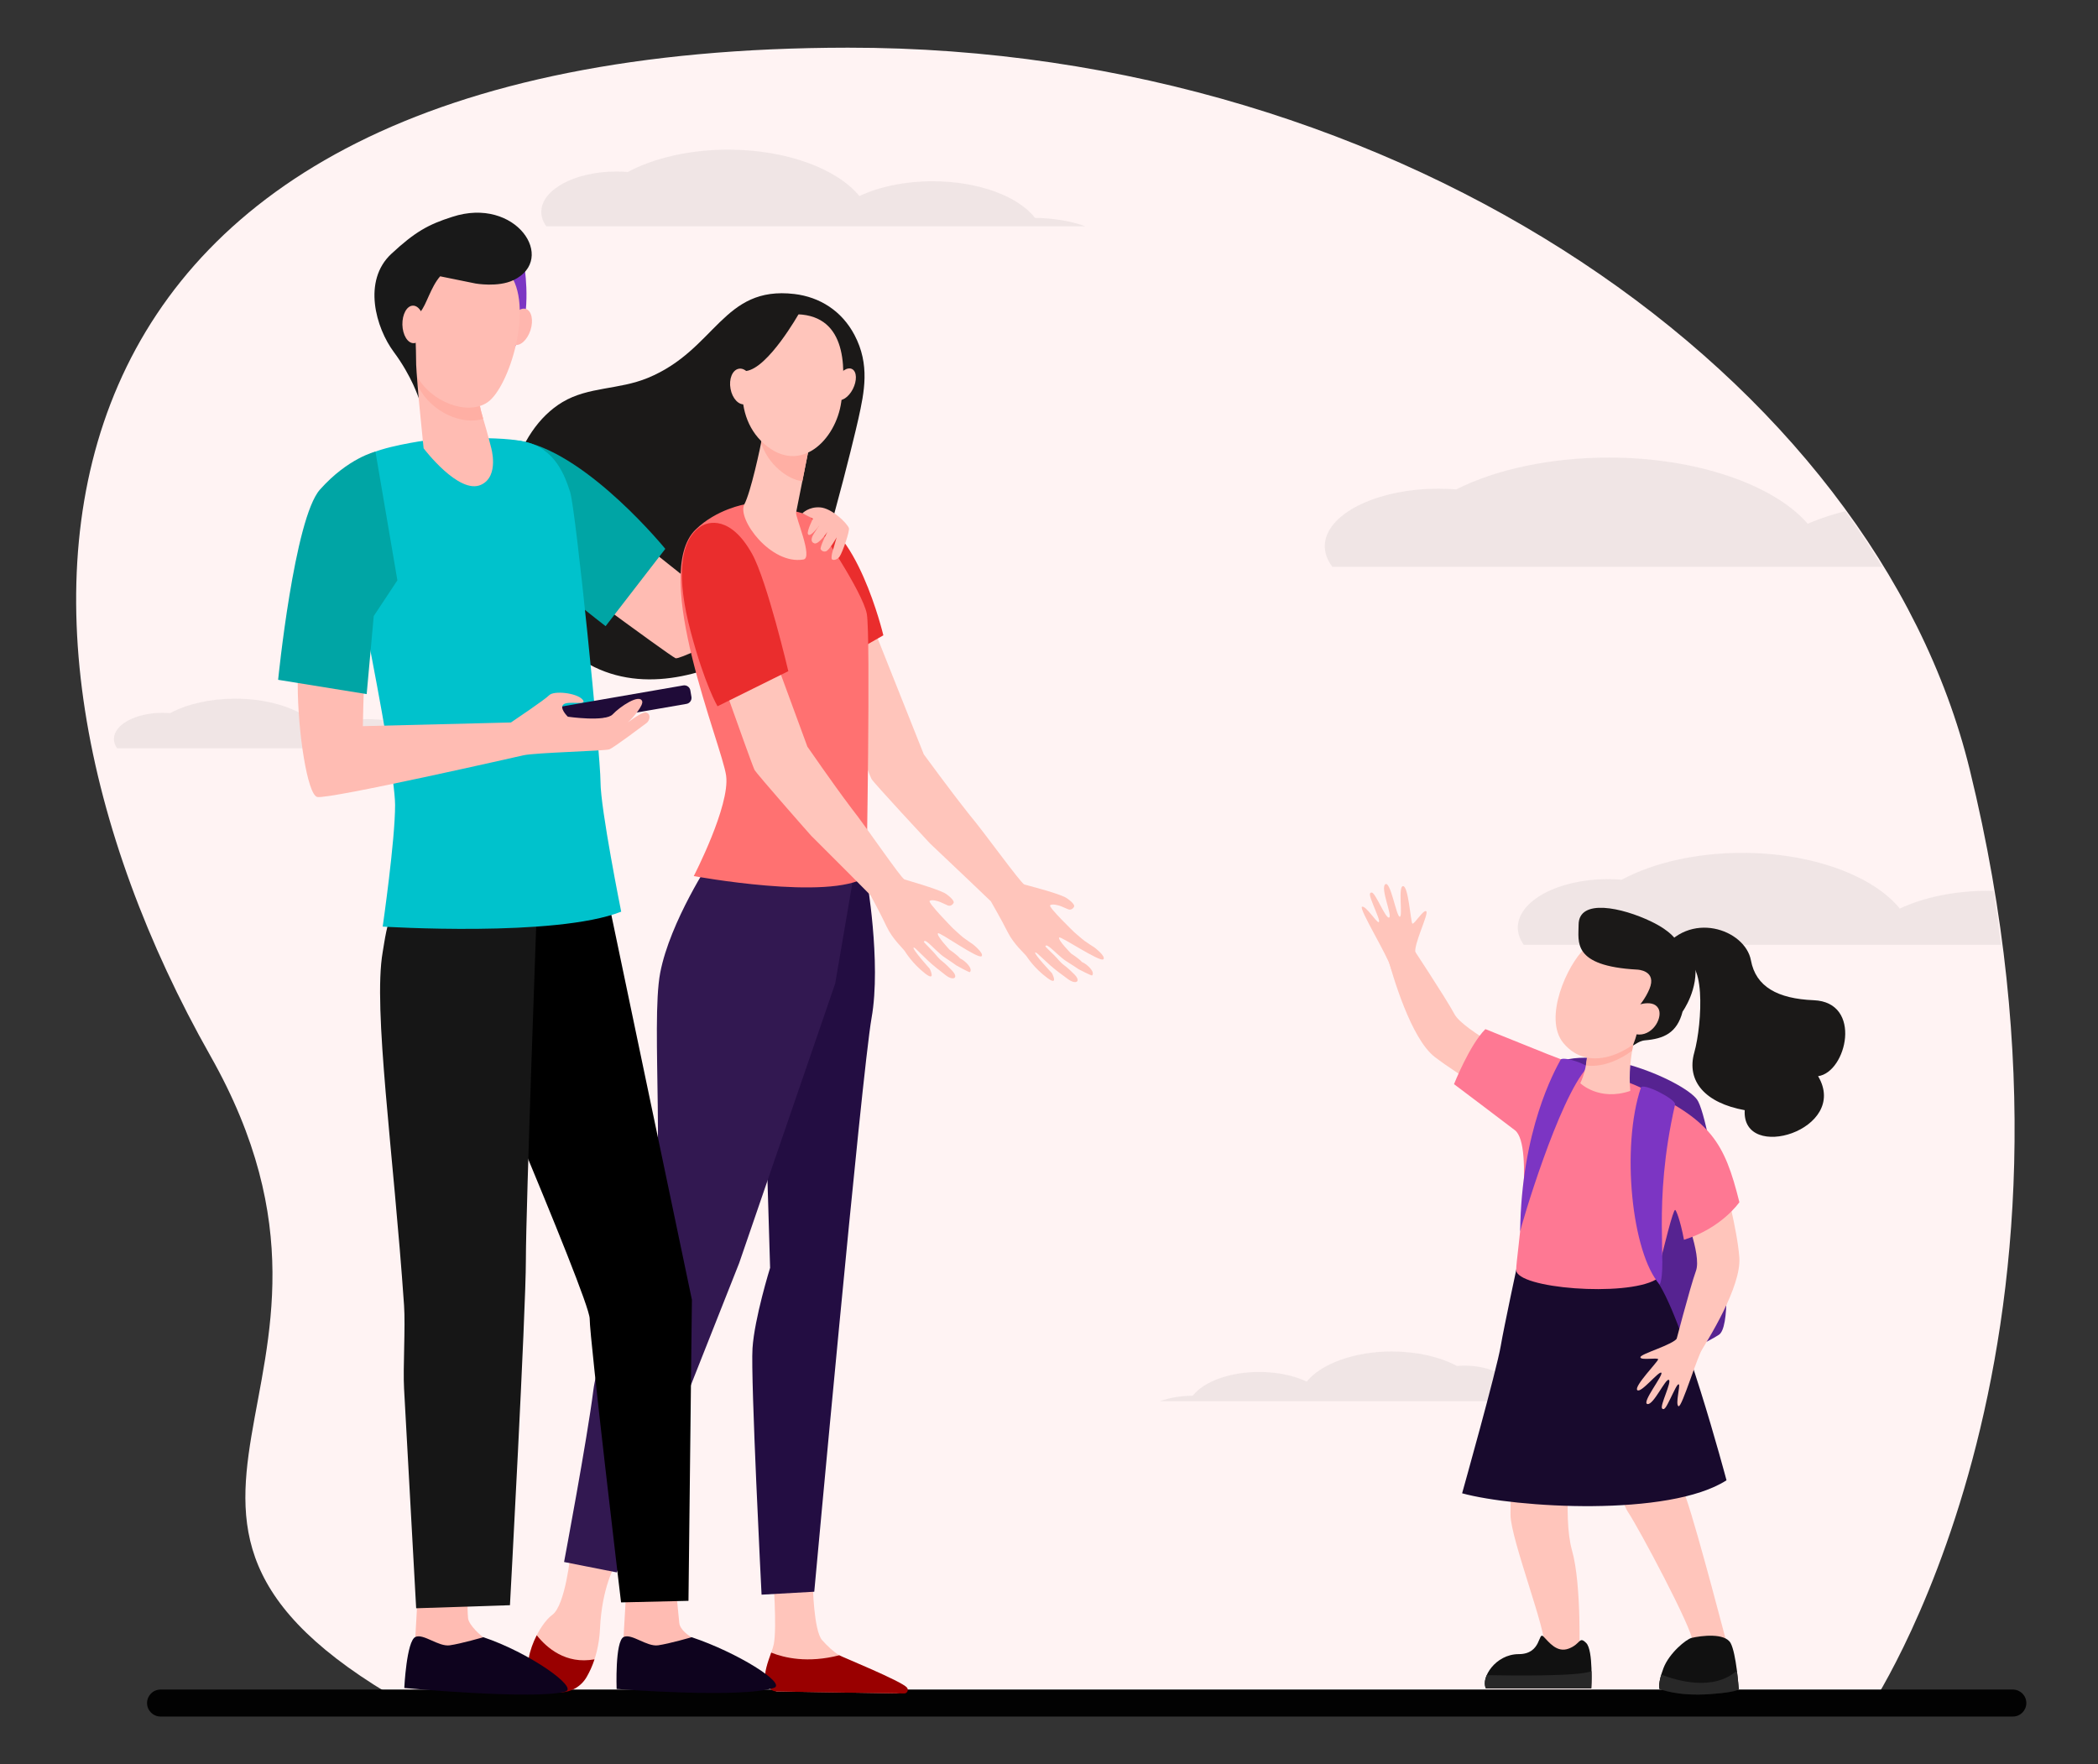 <?xml version="1.0" encoding="utf-8"?>
<!-- Generator: Adobe Illustrator 26.3.1, SVG Export Plug-In . SVG Version: 6.00 Build 0)  -->
<svg version="1.1" id="Layer_1" xmlns="http://www.w3.org/2000/svg" xmlns:xlink="http://www.w3.org/1999/xlink" x="0px" y="0px"
	 viewBox="0 0 440 370" style="enable-background:new 0 0 440 370;" xml:space="preserve">
<rect x="0" y="0" width="440" height="370" fill="#333333" stroke="none"/>
<style type="text/css">
	.st0{fill:#1B1918;}
	.st1{fill:#2F914D;}
	.st2{fill:#FFFFFF;}
	.st3{fill:#323232;}
	.st4{fill:#FF0000;}
	.st5{fill:#6B6B6B;}
	.st6{fill:#FFC203;}
	.st7{fill:#58BD7D;}
	.st8{fill:#FFB948;}
	.st9{fill:#FF7171;}
	.st10{fill:#ED443A;}
	.st11{fill:#EBF3FA;}
	.st12{fill:#FFB27D;}
	.st13{fill:#2C3A64;}
	.st14{fill:#2B478B;}
	.st15{fill:#233862;}
	.st16{fill:#ED985F;}
	.st17{fill:#F99746;}
	.st18{fill:#ED7D2B;}
	.st19{fill:#F0995E;}
	.st20{fill:#FFB93E;}
	.st21{fill:#ED9E20;}
	.st22{fill:#E3A330;}
	.st23{fill:#2E3552;}
	.st24{fill:#D2E3FC;}
	.st25{fill:#B7D3F3;}
	.st26{fill:#FFF3F3;}
	.st27{opacity:0.1;clip-path:url(#SVGID_00000020376600169497764010000004164945750887028100_);}
	.st28{fill:#020202;}
	.st29{fill:#FFC5BB;}
	.st30{fill:#FFBCB3;}
	.st31{fill:#00A5A5;}
	.st32{fill:#EA2D2D;}
	.st33{fill:#230D42;}
	.st34{fill:#321851;}
	.st35{fill:#FFAFA4;}
	.st36{fill:#990000;}
	.st37{fill:#0E031E;}
	.st38{fill:#161616;}
	.st39{fill:#00C2CC;}
	.st40{fill:#1F0B38;}
	.st41{fill:#7C35C3;}
	.st42{fill:#FFB6AE;}
	.st43{fill:#191919;}
	.st44{fill:#562391;}
	.st45{fill:#180A2D;}
	.st46{fill:#111111;}
	.st47{fill:#FE7893;}
	.st48{fill:#282828;}
	.st49{opacity:0.1;clip-path:url(#SVGID_00000154403918324464220700000007195439322742828706_);}
</style>
<g>
	<path class="st26" d="M88.1,359c-75.45-40.89-4.24-67.34-43.99-137.59C-8.69,128.08,0.8,10.12,177.85,10
		C294.39,9.92,393,79.35,413.1,161.4C443.14,283.99,391.65,359,391.65,359C243.1,359,88.1,359,88.1,359z"/>
	<g>
		<defs>
			<path id="SVGID_1_" d="M87.14,359c-75.45-40.89-4.24-67.34-43.99-137.59C-9.64,128.08-0.16,10.12,176.89,10
				c116.55-0.08,222.82,68.89,239.4,165.73C438.51,299.53,390.7,359,390.7,359C242.15,359,87.14,359,87.14,359z"/>
		</defs>
		<clipPath id="SVGID_00000032649238764758273560000014648401752808767880_">
			<use xlink:href="#SVGID_1_"  style="overflow:visible;"/>
		</clipPath>
		<g style="opacity:0.1;clip-path:url(#SVGID_00000032649238764758273560000014648401752808767880_);">
			<path class="st5" d="M451.17,118.89c-4.66-1.56-10.19-2.46-16.08-2.51c-5.46-6.57-18.2-10.96-32.68-10.96
				c-8.69,0-16.93,1.63-23.28,4.42c-7.07-8.17-23.31-13.88-41.7-13.88c-12.08,0-23.55,2.41-32.04,6.68
				c-1.22-0.1-2.44-0.15-3.68-0.15c-13.16,0-23.87,5.42-23.87,12.07c0,1.49,0.55,2.96,1.59,4.32H451.17z"/>
			<path class="st5" d="M227.67,47.46c-3.07-1.09-6.71-1.73-10.59-1.76c-3.6-4.61-11.99-7.69-21.52-7.69
				c-5.72,0-11.15,1.14-15.33,3.1c-4.66-5.73-15.35-9.73-27.47-9.73c-7.96,0-15.51,1.69-21.1,4.69c-0.8-0.07-1.61-0.1-2.42-0.1
				c-8.67,0-15.72,3.8-15.72,8.46c0,1.05,0.36,2.07,1.05,3.03H227.67z"/>
			<path class="st5" d="M455.4,198.17c-3.68-1.31-8.06-2.07-12.72-2.12c-4.32-5.53-14.39-9.23-25.84-9.23
				c-6.87,0-13.39,1.37-18.41,3.72c-5.59-6.88-18.43-11.68-32.98-11.68c-9.56,0-18.62,2.03-25.34,5.63
				c-0.96-0.08-1.93-0.12-2.91-0.12c-10.41,0-18.88,4.56-18.88,10.16c0,1.26,0.43,2.49,1.26,3.64H455.4z"/>
			<path class="st5" d="M97.94,156.94c-1.99-0.71-4.35-1.12-6.87-1.14c-2.33-2.99-7.78-4.98-13.96-4.98c-3.71,0-7.23,0.74-9.94,2.01
				c-3.02-3.71-9.96-6.31-17.82-6.31c-5.16,0-10.06,1.1-13.69,3.04c-0.52-0.04-1.04-0.07-1.57-0.07c-5.62,0-10.2,2.46-10.2,5.49
				c0,0.68,0.23,1.34,0.68,1.97H97.94z"/>
			<path class="st5" d="M243.28,293.85c1.99-0.71,4.35-1.12,6.87-1.14c2.33-2.99,7.78-4.98,13.96-4.98c3.71,0,7.23,0.74,9.94,2.01
				c3.02-3.71,9.96-6.31,17.82-6.31c5.16,0,10.06,1.1,13.69,3.04c0.52-0.04,1.04-0.07,1.57-0.07c5.62,0,10.2,2.46,10.2,5.49
				c0,0.68-0.23,1.34-0.68,1.97H243.28z"/>
		</g>
	</g>
	<path class="st28" d="M33.67,360h388.47c1.57,0,2.83-1.27,2.83-2.83l0,0c0-1.57-1.27-2.83-2.83-2.83H33.67
		c-1.57,0-2.83,1.27-2.83,2.83l0,0C30.84,358.73,32.11,360,33.67,360z"/>
	<g>
		<path class="st29" d="M229.51,198.69c0,0-1.56-0.99-2.05-1.36c-0.58-0.43-2.2-1.86-2.2-1.86s-5.44-5.24-5.02-5.61
			c0.42-0.37,1.86,0.01,2.3,0.21c0.45,0.21,0.99,0.4,1.44,0.61c0.45,0.21,0.97,0.04,1.27-0.5c0.3-0.54-1.32-1.75-1.96-2.06
			c-2-0.96-7.85-2.44-8.46-2.62c-0.72-0.22-8.48-11.04-11.44-14.54c0,0,0,0,0,0c-4.66-5.87-9.16-12.14-9.65-12.76l-11.87-29.83
			l-12.63,0.1c0,0,12.71,33.29,13.53,34.89c0.39,0.76,12.26,13.53,12.26,13.52c6.24,5.92,11.75,11.12,12.78,12.15
			c0,0,2.25,3.91,3.54,6.48c1.29,2.57,3.51,4.42,3.98,5.09c0.07,0.1,1.57,2.48,4.36,4.53c2.4,1.77,0.93-1.03,0.93-1.03
			s-3.87-4.09-3.5-4.34c0.29-0.2,2.27,2.16,4.91,4.14c0.68,0.51,1.35,1.01,1.97,1.46c1.63,1.19,2.82,0.52,1.32-1.01
			c-0.53-0.54-1.44-1.41-2.17-1.94c-0.79-0.57-1.34-1.36-1.93-1.94c-1.18-1.16-2.05-1.99-1.98-2.01c0.1-0.03,0.02-0.43,0.76,0.09
			c0.89,0.62,2.48,2.37,3.85,3.18c0.78,0.46,2.35,1.53,2.35,1.53s2.73,1.44,2.85,1.31c0.65-0.74-1.01-2.34-2.15-2.82
			c-0.57-0.69-2.25-1.76-2.25-1.76s-2.92-2.95-2.51-3.37c0.33-0.35,8.68,5.33,9.28,4.55C231.94,200.51,229.51,198.69,229.51,198.69z
			"/>
	</g>
	<path class="st0" d="M180.02,87.85c1.25-5.67,2.47-11.38-0.82-17.61c-2.66-5.04-7.26-7.94-12.59-8.58
		c-15.09-1.79-16.42,11.7-30.75,17.6c-6.12,2.52-12.4,1.8-17.88,5.06c-9.88,5.89-15.13,22.4-8.58,37.78
		c16.05,37.66,53.88,13.01,58.74,5.59C171.77,122.18,179.22,91.51,180.02,87.85z"/>
	<g>
		<path class="st30" d="M176.08,112.74c-8.1,2.53-30.02,9.63-31.12,9.36l-19.98-15.9l-12.29,10.79c0,0,27.42,20.31,28.98,21.05
			c1.15,0.55,25.3-11.89,36.68-17.46C178.2,116.88,177.9,115.98,176.08,112.74z"/>
		<path class="st31" d="M139.53,115.11l-12.52,16.21c0,0-13.2-10.14-18.06-15.6c-5.9-6.62-12.36-20.83-11.41-21.35
			c2.67-1.46,8.44-2.63,12.42-1.74C123.73,95.7,139.53,115.11,139.53,115.11z"/>
	</g>
	<path class="st32" d="M172.59,140.47l12.67-7.23c0,0-5.75-24.24-16.01-25.02L172.59,140.47z"/>
	<path class="st29" d="M119.67,325.76c0,0-1.07,10.91-3.84,12.91c-2.76,2-6.45,9.41-4.6,13.42c0.58,1.25,1.73,1.98,3.04,2.38
		c3.88,1.19,8.01-0.82,9.66-4.53c0.92-2.07,1.73-4.84,1.9-8.32c0.41-8.86,3.18-13.37,3.18-13.37L119.67,325.76z"/>
	<path class="st29" d="M162.12,330.23c0,0,0.87,11.01,0.16,14.59c-0.38,1.92-2.49,5.86-1.52,7.66c0.97,1.8,2.07,2.25,2.07,2.25
		l25.06,0.4c1.37,0.02,0.46-0.86-0.64-1.66c-1.8-1.32-3.26-2.2-9.01-4.97c-0.38-0.18-1.74-1.05-2.23-1.35
		c-1.25-0.76-2.5-1.96-3.58-3.16c-1.8-2-1.96-11.69-1.96-11.69L162.12,330.23z"/>
	<path class="st33" d="M181.71,183.89c0,0,3.16,17.88,1.08,29.59c-2.07,11.72-12.02,120.34-12.02,120.34l-11.05,0.62
		c0,0-2.32-45.37-1.9-51.68c0.41-6.31,3.69-16.87,3.69-16.87l-1.1-36.64l13.95-48.13L181.71,183.89z"/>
	<path class="st34" d="M149.23,180.13c0,0-8.7,13.07-10.77,23.89c-2.07,10.82,1.52,44.06-2.46,58.24
		c-2.16,7.67-10.33,19.52-11.58,29.44c-1.24,9.92-6.12,35.89-6.12,35.89l11.05,2.18l25.67-64.87l20.14-58.63l5.16-30.2
		L149.23,180.13z"/>
	<path class="st9" d="M156.27,105.76c0,0-5.97,0.98-10.41,5.33c-9.53,9.33,5.6,45.3,6.43,51.61c0.83,6.31-6.79,21.03-6.79,21.03
		s28.47,5.26,36.21,0.15c0,0,0.91-50.63,0.08-55.14c-0.83-4.51-10.1-18.42-11.76-20.22C168.37,106.72,156.27,105.76,156.27,105.76z"
		/>
	<path class="st29" d="M160.11,90.39c0,0-0.06,0.34-0.17,0.91c-0.51,2.76-2.49,11.93-3.83,14.46c-1.61,3.05,5.53,12.76,12.4,11.58
		c2.05-0.35-1.73-8.93-1.55-9.84c0.35-1.74,0.82-4.11,1.3-6.54c0.27-1.37,0.55-2.76,0.81-4.07c0.74-3.72,1.34-6.75,1.34-6.75
		L160.11,90.39z"/>
	<path class="st35" d="M159.94,91.31c0.11-0.58,0.17-0.91,0.17-0.91l10.3-0.26c0,0-0.6,3.04-1.34,6.75c-0.26,1.3-0.53,2.68-0.8,4.05
		c-1.59-0.23-3.25-1.01-4.92-2.46c-1.82-1.59-3.01-3.49-3.73-5.53C159.75,92.3,159.86,91.74,159.94,91.31z"/>
	<path class="st29" d="M166.3,65.91c0,0-4.2,0.58-7.25,4.51c-3.04,3.93-6.32,16.08,1.24,22.69c7.56,6.61,15.03-0.87,16.14-8.8
		C177.54,76.38,177.32,65.62,166.3,65.91z"/>
	<path class="st29" d="M178.86,81.6c-0.9,1.75-2.42,2.72-3.38,2.17c-0.97-0.56-1.02-2.42-0.12-4.18c0.9-1.75,2.42-2.72,3.38-2.17
		C179.71,77.97,179.76,79.84,178.86,81.6z"/>
	<path class="st0" d="M167.58,65.72c0,0-6.49,11.55-11.13,12.09c-4.64,0.53-5.25,6.67-5.25,6.67s1.66-14.15,6.25-16.88
		C162.05,64.88,167.58,65.72,167.58,65.72z"/>
	<path class="st29" d="M157.97,80.57c0.38,2.05-0.38,3.93-1.7,4.2c-1.31,0.27-2.69-1.18-3.06-3.23c-0.38-2.05,0.38-3.93,1.7-4.2
		C156.22,77.07,157.6,78.51,157.97,80.57z"/>
	<path class="st36" d="M124.68,348c-6.02,1.1-10.03-2.42-12.11-5.05c-1.53,2.98-2.47,6.7-1.34,9.15c0.99,2.16,3.69,2.75,5.97,2.83
		c2.41,0.09,4.67-1.17,5.86-3.27C123.62,350.68,124.2,349.46,124.68,348z"/>
	<path class="st36" d="M176.01,347.15c-6.63,1.7-11.53,0.54-14.27-0.56c-0.71,2-1.64,4.51-1.15,5.95c0.61,1.77,1.47,2.17,2.24,2.19
		c6.05,0.16,22.17,0.37,26.79,0.43c0.64,0.01,1-0.74,0.59-1.24C189.07,352.56,176.5,347.45,176.01,347.15z"/>
	<g>
		<path class="st29" d="M204,198.01c0,0-1.53-1.03-2.01-1.41c-0.57-0.45-2.15-1.92-2.15-1.92s-5.3-5.38-4.87-5.74
			c0.43-0.36,1.85,0.06,2.3,0.27c0.44,0.22,0.98,0.43,1.43,0.65c0.44,0.22,0.97,0.07,1.28-0.47c0.31-0.53-1.27-1.78-1.9-2.11
			c-1.97-1.01-7.78-2.64-8.39-2.84c-0.72-0.24-8.19-11.26-11.05-14.84c0,0,0,0,0,0c-4.51-5.99-8.84-12.38-9.31-13.01l-11.08-30.14
			l-12.63-0.24c0,0,11.83,33.62,12.61,35.23c0.37,0.77,11.89,13.85,11.9,13.84c6.08,6.08,11.45,11.43,12.45,12.48
			c0,0,2.15,3.96,3.37,6.57c1.22,2.6,3.39,4.51,3.84,5.19c0.07,0.1,1.51,2.52,4.24,4.65c2.36,1.83,0.96-1,0.96-1
			s-3.76-4.19-3.38-4.43c0.29-0.19,2.21,2.22,4.8,4.27c0.67,0.53,1.32,1.05,1.93,1.52c1.6,1.24,2.81,0.59,1.34-0.97
			c-0.52-0.55-1.4-1.45-2.12-2c-0.78-0.59-1.3-1.39-1.88-1.99c-1.15-1.19-2-2.04-1.92-2.06c0.1-0.03,0.04-0.43,0.76,0.11
			c0.87,0.65,2.41,2.44,3.77,3.28c0.77,0.48,2.31,1.59,2.31,1.59s2.69,1.52,2.82,1.38c0.67-0.72-0.95-2.36-2.08-2.88
			c-0.55-0.7-2.2-1.82-2.2-1.82s-2.84-3.02-2.42-3.44c0.34-0.34,8.53,5.56,9.16,4.79C206.39,199.89,204,198.01,204,198.01z"/>
	</g>
	<path class="st32" d="M150.48,148.12l14.85-7.36c0,0-4.46-18.93-7.59-24.58c-4.49-8.08-9.23-6.82-10.83-5.74
		c-4.42,2.99-5.05,10.74-2.07,21.98C147.82,143.67,150.48,148.12,150.48,148.12z"/>
	<path class="st30" d="M131.36,333.14c0,0-0.58,10.28-0.59,10.3c-0.21,1.31-1.06,4.53-1.06,5.72c0,4.46,19.83-3.78,15.39-5.76
		c-0.4-0.18-2.51-1.53-2.64-3.05c-0.2-2.34-0.72-7.07-0.72-7.07L131.36,333.14z"/>
	<path class="st37" d="M145.06,343.36c0,0-4.66,1.36-7.04,1.7c-2.38,0.34-5.53-2.53-7.21-1.75c-1.86,0.85-1.49,10.91-1.49,10.91
		s25.97,2.03,32.99-0.23C165.08,353.09,154.58,346.53,145.06,343.36z"/>
	<path class="st30" d="M87.68,333.14c0,0-0.58,10.28-0.58,10.3c-0.21,1.31-1.06,4.53-1.06,5.72c0,4.46,19.83-3.78,15.39-5.76
		c-0.4-0.18-3.13-2.54-3.27-4.06c-0.2-2.34-0.1-6.06-0.1-6.06L87.68,333.14z"/>
	<path class="st37" d="M101.37,343.36c0,0-4.65,1.36-7.04,1.7c-2.38,0.34-5.53-2.53-7.21-1.75c-1.86,0.85-2.33,10.7-2.33,10.7
		s27.56,2.55,33.8,0.74C121.39,353.93,110.89,346.53,101.37,343.36z"/>
	<path d="M119.1,184.76l8.38,3.62l17.63,84.22l-0.72,63.13l-14.14,0.33c0,0-6.58-55.23-6.58-59.51c0-4.28-30.46-74.9-30.46-74.9
		L119.1,184.76z"/>
	<path class="st38" d="M112.63,189.4c0,0-2.34,63.89-2.34,74.82c0,10.94-3.34,72.43-3.34,72.43l-19.67,0.64
		c0,0-1.02-18.66-2.54-46.11c-0.24-4.3,0.31-12.97,0-17.42c-2.2-32.01-6.56-62.15-4.48-74.09c0.34-1.92,0.97-6.95,2.19-8.22
		C91.72,181.85,112.63,189.4,112.63,189.4z"/>
	<path class="st39" d="M89.29,92.36c0,0-9.78,1.36-12.35,3.25c-2.9,2.13-6.11,6.89-6.11,6.89s12,56.75,12.03,66.3
		c0.02,7.39-2.6,25.53-2.6,25.53s36.28,2.29,50.02-3.13c0,0-4.34-21.57-4.34-27.24c0-5.66-5.19-57.18-6.37-60.78
		c-1.07-3.26-3.03-9.13-9.66-10.58C103.27,91.16,89.29,92.36,89.29,92.36z"/>
	<path class="st40" d="M114.22,150.09l0.23,1.35c0.12,0.7,0.78,1.16,1.48,1.04l28.04-4.86c0.7-0.12,1.16-0.78,1.04-1.48l-0.23-1.35
		c-0.12-0.7-0.78-1.16-1.48-1.04l-28.04,4.86C114.57,148.73,114.1,149.39,114.22,150.09z"/>
	<path class="st30" d="M74.47,99.67c3.29-0.1,6.2,21.61,4.11,23.75c-2.09,2.14-2.48,28.87-2.48,28.87l31.04-0.77l0,0.01
		c0.6-0.41,7.11-4.77,8.04-5.73c0.98-1,5.71-0.5,6.97,0.88c1.25,1.38-2.79,0.25-3.9,1c-1.11,0.75,0.84,2.63,0.84,2.63
		s7.87,1.14,9.4-0.49c1.53-1.63,5.63-4.38,6.19-2.75c0.29,0.84-1.83,3.38-3.01,4.45c1.48-1.11,3.26-2.29,3.87-2.09
		c1.11,0.38,0.65,1.79,0.05,2.21c-0.6,0.42-6.85,5.18-7.82,5.52c-0.95,0.33-15.48,0.68-17.99,1.24c0,0-40.93,9.32-43.26,8.74
		c-2.04-0.51-4.08-13.61-4.08-23.65C62.43,133.45,64.19,99.97,74.47,99.67z"/>
	<path class="st31" d="M78.74,94.72c0,0-5.73,1.32-11.64,7.96c-5.38,6.04-8.77,39.89-8.77,39.89l18.57,3l1.48-16.37l4.96-7.49
		L78.74,94.72z"/>
	<path class="st30" d="M168.29,107.65c0,0,1.3-1.41,3.71-1.24c2.42,0.17,5.59,3.23,6.03,4.33c0.23,0.56-1.29,5.02-1.95,6
		c-0.39,0.58-1.29,0.87-1.6,0.56c-0.21-0.2,0.01-1.21,0.07-1.43c0.11-0.43,0.92-3.18,0.92-3.18s-1.56,2.78-2.29,2.95
		c-0.73,0.17-1.13-0.42-1.09-0.65c0.22-1.18,1.44-3.44,1.44-3.44s-1.83,2.69-2.73,2.41c-0.9-0.28-0.53-1.24-0.39-1.56
		c0.13-0.32,1.39-2.18,1.39-2.18s-1.98,2.75-2.37,1.76c-0.24-0.6,1.06-3.2,1.06-3.2L168.29,107.65z"/>
	<path class="st30" d="M87.32,78.67l1.52,15.35c0,0,7.42,9.82,12.07,7.64c3.9-1.82,2.06-7.91,2.06-7.91s-0.67-2.72-1.61-5.84
		c-0.65-2.18-1.2-4.55-1.16-6.28C100.3,77.41,87.32,78.67,87.32,78.67z"/>
	<path class="st35" d="M101.33,87.83c-0.64-2.16-1.17-4.49-1.13-6.2c0.1-4.22-12.88-2.96-12.88-2.96l0.19,1.9
		c0.08,0.21,0.17,0.41,0.26,0.6C90.5,86.47,97.01,89.26,101.33,87.83z"/>
	<g>
		<path class="st41" d="M109.9,55.27c0,0,1.51,8.68-0.63,14.48c-2.15,5.8-5.03,9.14-5.03,9.14l-6.82-23.38L109.9,55.27z"/>
		<path class="st42" d="M111.26,69.24c-0.67,2.07-2.18,3.43-3.38,3.05c-1.2-0.39-1.64-2.38-0.97-4.45c0.67-2.07,2.18-3.43,3.38-3.05
			C111.49,65.18,111.92,67.17,111.26,69.24z"/>
		<path class="st30" d="M91.58,56.22c-0.3-0.21-7.48,16.27-4.4,22.24c3.08,5.97,10.94,8.76,15.07,5.91
			c4.58-3.14,9.92-20.42,4.44-27.22C101.2,50.36,91.58,56.22,91.58,56.22z"/>
		<path class="st43" d="M94.85,45.48c-5.04,1.6-7.83,3.16-12.78,7.76c-6.09,5.66-3.25,15.53,0.54,20.61c3.78,5.09,5.2,9.66,5.2,9.66
			s-0.5-5.78-0.53-7.02c-0.03-1.11-0.03-4.85-0.2-5.92c-0.46-2.81-0.53-3.41,1.08-5.18c1.24-1.37,2.16-5.17,4.15-7.44l7.43,1.51
			c0,0,4.7,0.84,7.93-0.7C116.93,54.36,108.22,41.1,94.85,45.48z"/>
		<path class="st30" d="M88.97,67.99c0.04,2.17-0.94,3.96-2.21,3.98c-1.26,0.03-2.32-1.71-2.37-3.89c-0.04-2.17,0.94-3.96,2.21-3.98
			C87.87,64.08,88.93,65.82,88.97,67.99z"/>
	</g>
	<path class="st44" d="M324.52,224.06c7.82-6.33,28.31,2.42,31.37,6.51c3,4.02,9.1,46.43,4.61,49.36
		c-4.49,2.93-18.37,8.87-24.14,3.63C330.58,278.32,324.52,224.06,324.52,224.06z"/>
	<path class="st29" d="M320.14,222.88c0,0-13.29-6.79-15.09-10.17c-1.8-3.37-9.32-14.73-9.32-14.73s-3.84,0.49-4.86,2.21
		c1.25,4.68,5.08,17.65,10.02,21.47c4.95,3.82,17.97,11.7,17.97,11.7L320.14,222.88z"/>
	<path class="st29" d="M292.25,204.42c1.88-0.52,4.26-1.53,6-2.33c-0.75-1-1.27-1.78-1.39-2.14c-0.53-1.69,2.82-8.28,2.27-8.82
		c-0.55-0.54-2.59,2.89-2.93,2.56c-0.34-0.33-0.82-7.87-1.94-7.85c-1.12,0.02,0,6.4-0.7,6.42c-0.7,0.01-1.93-7.59-3.03-6.81
		c-1.1,0.79,1.54,6.67,0.8,6.98c-0.74,0.31-2.87-5.26-3.65-5.25c-0.79,0.02-0.19,1.25,0.37,2.72c0.57,1.47,1.52,3.49,1.06,3.5
		c-0.46,0.01-2.68-3.51-3.46-3.24c-0.78,0.27,5.47,10.45,6.01,12.69C291.72,203.11,291.93,203.66,292.25,204.42z"/>
	<g>
		<path class="st29" d="M317.19,304.32c0,0-0.4,8.29-0.4,13.35c0,5.06,7.79,24.88,7.08,27.72c-0.71,2.83,7.34,2.45,7.34,2.45
			s0.55-15.39-1.52-22.68c-2.07-7.28,0-22.25,0-22.25L317.19,304.32z"/>
		<path class="st29" d="M336.73,300.33c0,0,2.61,13.71,4.74,16.84c2.12,3.14,13.55,24.48,13.55,27.21c0,2.73,7.18,0.51,7.18,0.51
			s-6.07-23.37-8.5-30.45c-2.43-7.08-3.34-12.95-3.34-12.95L336.73,300.33z"/>
	</g>
	<path class="st45" d="M314.75,282.23c-0.83,5.01-8.11,30.95-8.11,30.95c11.22,3.06,43.41,5.02,55.45-2.73
		c0,0-9.5-35.76-15.03-42.39l-10.33-1.7l-18.33-1.97C318.4,264.37,315.34,278.68,314.75,282.23z"/>
	<path class="st46" d="M311.63,354.09h22.1c0,0,0.46-7.99-1.06-9.51c-1.52-1.52-1.11,0.19-3.64,1.16c-2.53,0.97-4.17-1.36-5.33-2.52
		c-1.16-1.16-0.33,3.69-5.19,3.69C313.65,346.91,310.51,351.87,311.63,354.09z"/>
	<path class="st46" d="M354.79,343.5c-1.14,0.26-4.74,3.2-5.93,6.37c-1.19,3.17-0.85,4.31-0.85,4.31s3.66,1.63,10.68,1.11
		c7.02-0.51,5.95-1.28,5.95-1.28s-0.5-7.22-1.69-9.42C361.74,342.4,356.79,343.04,354.79,343.5z"/>
	<path class="st29" d="M352.76,253.12c0,0,4.18,9.93,2.93,13.39c-1.26,3.46-4.55,16.17-4.55,16.17s2.82,2.44,4.71,2.06
		c2.55-3.91,9.37-15,8.93-21.01c-0.45-6.01-3.13-15.79-3.13-15.79L352.76,253.12z"/>
	<path class="st29" d="M357.99,281.01c-1.59-1.01-3.84-2.06-5.54-2.8c-0.23,1.19-0.45,2.06-0.64,2.37
		c-0.87,1.47-7.75,3.32-7.78,4.06c-0.03,0.74,3.74-0.01,3.72,0.45c-0.02,0.46-5.11,5.66-4.38,6.44c0.74,0.79,4.59-4.13,5.05-3.63
		c0.46,0.5-4.2,6.28-2.92,6.56c1.27,0.28,3.79-5.4,4.49-5.07c0.7,0.33-1.92,5.44-1.41,6c0.52,0.55,1.02-0.67,1.71-2.02
		c0.69-1.36,1.52-3.34,1.82-3.02c0.3,0.32-0.79,4.18-0.09,4.57c0.7,0.39,3.97-10.65,5.22-12.48
		C357.39,282.23,357.65,281.73,357.99,281.01z"/>
	<path class="st47" d="M364.79,252.13c0,0-3.69,5.43-11.62,7.88c-0.81-4.28-1.69-6.3-1.86-6.27c-0.44,0.06-2.14,6.88-4.04,14.62
		c-6.33,3.67-29.27,1.86-29.29-2.02c-0.02-2.96,3.88-26.06-0.26-29.3c-1.5-1.17-12.78-9.67-12.78-9.67s3.3-8.29,6.58-11.54
		c0,0,6.93,2.79,13.05,5.25c8.03,3.23,14.56,4.76,19.05,6.8C358.9,234.83,361.64,239.52,364.79,252.13z"/>
	<path class="st41" d="M344.13,228.11c-4.18,12.47-1.94,34.69,3.96,41.3c1.7-4.12-1.63-16.62,3.22-37.81
		C351.45,230.53,344.55,226.96,344.13,228.11z"/>
	<path class="st41" d="M332.88,223.89c-6.03,6.56-13.88,33.19-14.07,34.4c0.27-21.29,7.18-33.65,8.53-36.12
		C328.24,221.57,332.99,223.25,332.88,223.89z"/>
	<path class="st29" d="M332.88,218.9c0.26,3.85-0.83,7.02-1.46,8.27c0,0,3.93,3.85,10.49,1.62c-0.33-3.42,0.02-7.29,1-11.57
		L332.88,218.9z"/>
	<path class="st35" d="M332.6,223.44c0.25-1.32,0.39-2.87,0.28-4.54l10.04-1.68c-0.25,1.07-0.46,2.12-0.62,3.14
		C339.14,222.67,335.61,223.88,332.6,223.44z"/>
	<path class="st29" d="M332.33,198.96c-3.62,3.34-8.74,14.58-4.46,19.78c5.44,6.6,15.11,2.35,20.98-6.2
		C354.72,203.99,337.92,193.81,332.33,198.96z"/>
	<path class="st0" d="M343.37,203.35c0,0,4.21,0.13,2.55,4.08c-1.66,3.96-4.66,5.3-3.06,6.89c1.1,1.1,0.17,3.45-0.33,4.74
		c-0.26,0.67,0.9-0.75,2.48-0.88c3.86-0.33,6.7-1.49,7.87-6.03c0,0,3.45-4.75,2.58-10.28c-0.64-4.07-3.94-4.68-3.94-4.68
		s-0.92-1.85-5.23-3.93c-6.09-2.93-15.22-4.93-15.22,0.7C331.08,197.47,329.58,202.6,343.37,203.35z"/>
	<path class="st0" d="M348.23,199.78c5.97-9.08,17.78-4.87,18.98,1.62c1.02,5.53,5.58,8.06,13.18,8.37
		c10.29,0.42,6.91,15.09,0.91,15.93c6.66,11.25-16.06,18.2-15.39,7.13c-8.32-1.51-12.27-6.09-10.58-12.09
		c1.69-6.01,2.55-21.43-3.18-18.65C346.2,203.95,348.23,199.78,348.23,199.78z"/>
	<path class="st29" d="M342.18,211.24c0.3-0.15,4.35-1.94,5.6,0.22c1.02,1.76-0.94,5.51-3.98,5.51
		C340.76,216.97,338.35,213.21,342.18,211.24z"/>
	<path class="st48" d="M333.73,354.09c0,0,0.1-1.66,0.05-3.61c-2.59,1.12-16.81,0.94-21.98,0.84c-0.45,1.04-0.54,2.05-0.18,2.77
		H333.73z"/>
	<path class="st48" d="M358.68,355.29c7.02-0.51,5.95-1.28,5.95-1.28s-0.12-1.66-0.37-3.64l0,0c-4.89,4.36-12.52,2.13-15.86,0.84
		c-0.64,2.16-0.4,2.97-0.4,2.97S351.66,355.81,358.68,355.29z"/>
</g>
</svg>
